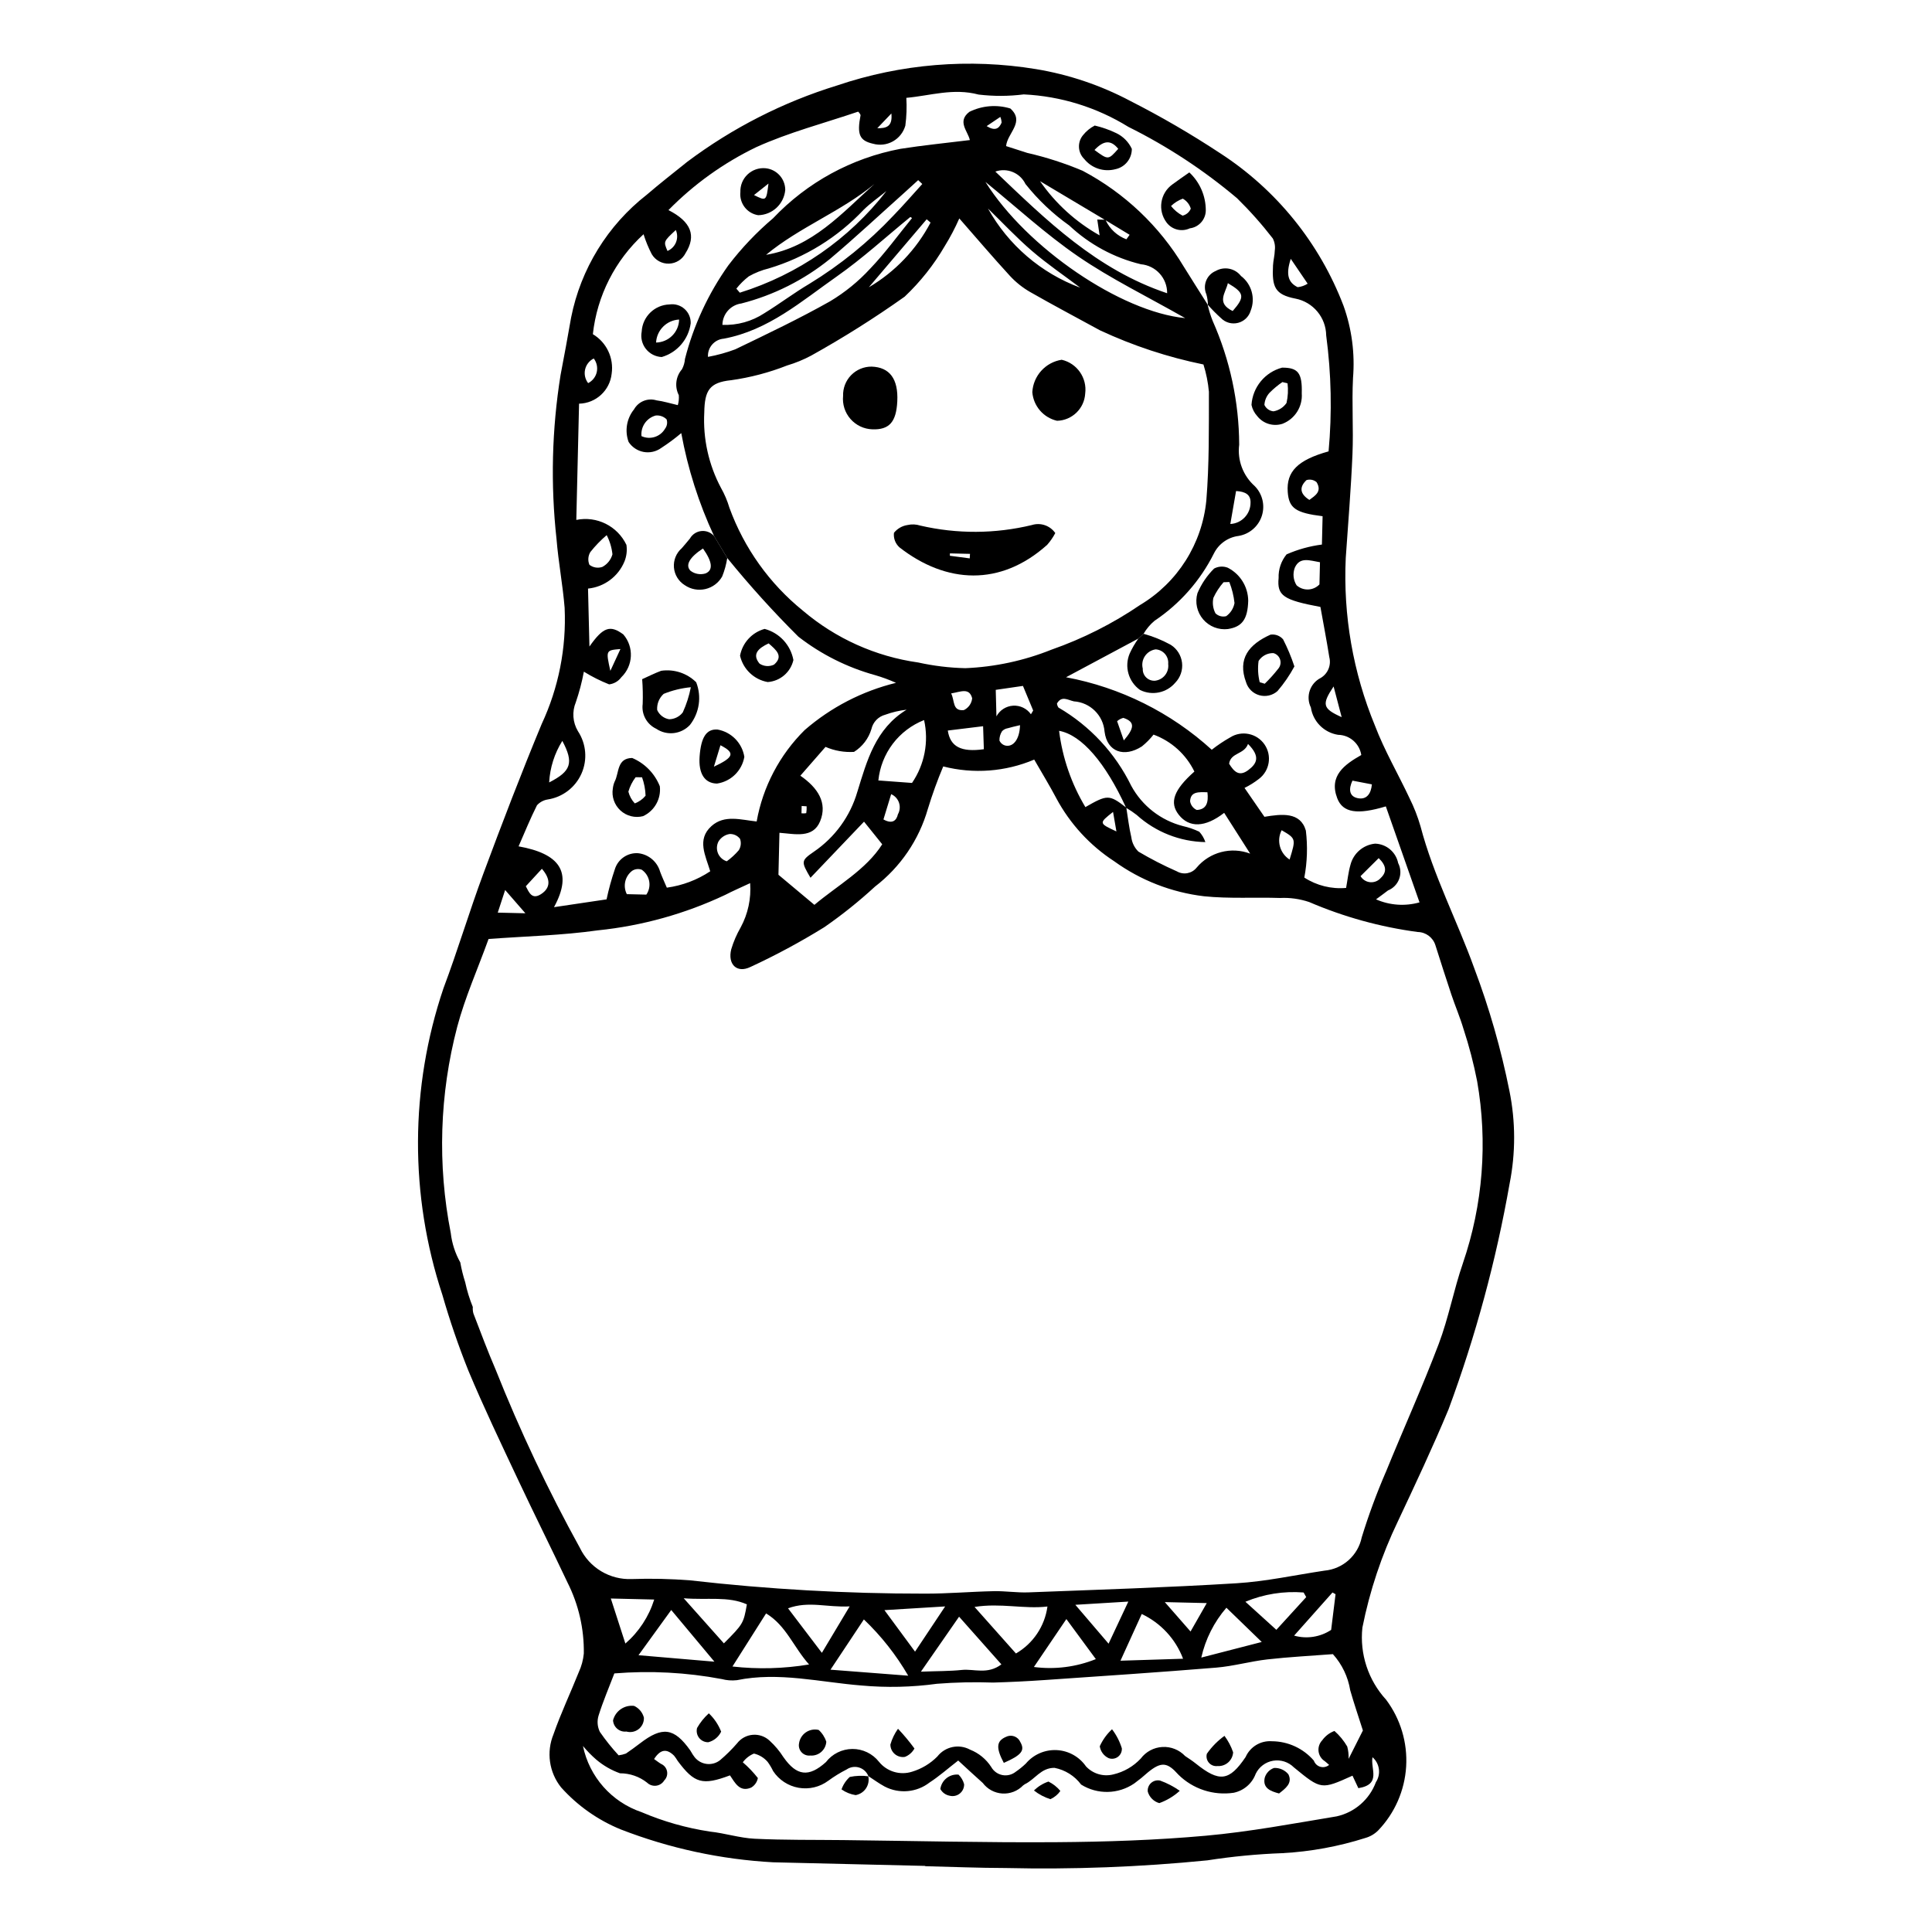 <?xml version="1.0" encoding="UTF-8"?>
<!-- Uploaded to: ICON Repo, www.iconrepo.com, Generator: ICON Repo Mixer Tools -->
<svg fill="#000000" width="800px" height="800px" version="1.1" viewBox="144 144 512 512" xmlns="http://www.w3.org/2000/svg">
 <g>
  <path d="m544.02 433.13c-2.215-11.086-5.34-21.977-9.332-32.555-4.535-12.602-10.82-24.551-14.242-37.605v0.004c-0.746-2.582-1.727-5.086-2.926-7.488-3.016-6.414-6.629-12.594-9.145-19.191-5.805-14.059-8.445-29.223-7.738-44.414 0.633-9.176 1.391-18.344 1.781-27.531 0.285-6.691-0.199-13.414 0.141-20.098l-0.004-0.004c0.547-6.5-0.305-13.043-2.5-19.191-6.336-16.629-17.805-30.809-32.742-40.477-7.672-5.059-15.617-9.68-23.805-13.844-7.82-4.137-16.254-6.984-24.984-8.426-17.652-2.891-35.746-1.398-52.691 4.344-14.309 4.406-27.746 11.254-39.723 20.242-3.582 2.883-7.215 5.707-10.699 8.703-10.383 8.098-17.504 19.664-20.066 32.582-0.871 5.082-1.836 10.148-2.793 15.219-2.305 14.375-2.664 29-1.066 43.473 0.496 6.106 1.656 12.16 2.152 18.266l-0.004 0.004c0.484 10.578-1.602 21.121-6.078 30.719-5.441 13.098-10.516 26.355-15.457 39.652-3.738 10.055-6.797 20.359-10.578 30.395v0.004c-8.898 26.332-9 54.84-0.289 81.234 1.957 6.812 4.258 13.52 6.894 20.098 4.066 9.723 8.625 19.242 13.109 28.785 4.305 9.164 8.844 18.219 13.168 27.375 2.938 5.828 4.414 12.281 4.312 18.805-0.164 1.699-0.609 3.356-1.324 4.906-2.195 5.496-4.738 10.867-6.695 16.441l0.004 0.004c-1.961 4.719-1.195 10.129 1.996 14.117 4.363 4.871 9.777 8.684 15.832 11.148 12.91 5.012 26.527 7.949 40.355 8.703 13.434 0.332 26.871 0.652 40.305 0.957v0.078c7.098 0.168 14.195 0.469 21.293 0.48 17.844 0.414 35.695-0.262 53.453-2.027 6.606-1.027 13.266-1.668 19.945-1.91 7.469-0.41 14.852-1.766 21.977-4.031 1.273-0.363 2.434-1.047 3.371-1.984 4.402-4.586 7.031-10.59 7.418-16.934 0.383-6.348-1.496-12.621-5.309-17.711-4.742-5.172-7.035-12.133-6.289-19.113 1.941-9.75 5.106-19.219 9.414-28.176 4.625-9.832 9.262-19.676 13.426-29.688v-0.004c7.176-19.398 12.59-39.406 16.172-59.777 1.613-8.109 1.602-16.457-0.039-24.559zm-44.465-99.078c-5.098-2.281-5.312-3.367-2.137-8.133 0.832 3.164 1.484 5.648 2.137 8.133zm-13.492-121.46c1.809 2.66 3.004 4.414 4.477 6.586-0.797 0.516-1.707 0.832-2.652 0.926-2.562-1.254-3.156-3.422-1.824-7.512zm-105.84-38.52c0.375 3.582-1.449 3.934-3.731 3.906 1.039-1.086 2.078-2.172 3.731-3.906zm-78.875 64.93c0.793 1.027 1.082 2.352 0.797 3.617-0.289 1.262-1.125 2.328-2.281 2.914-0.797-1.023-1.094-2.352-0.805-3.617 0.285-1.266 1.129-2.336 2.289-2.914zm-8.324 101.34c3.098 5.824 2.336 8.043-3.492 11.012 0.211-3.906 1.414-7.695 3.492-11.012zm-6.707 17.051c0.742-0.816 1.742-1.355 2.832-1.523 3.957-0.613 7.332-3.199 8.953-6.859 1.621-3.66 1.266-7.898-0.941-11.238-1.391-2.324-1.602-5.168-0.562-7.668 0.906-2.644 1.621-5.356 2.133-8.105 2.129 1.32 4.371 2.445 6.699 3.367 1.297-0.156 2.469-0.844 3.234-1.898 3.156-3.043 3.387-8.02 0.523-11.34-3.438-2.531-5.309-2.047-8.98 3.211-0.137-5.629-0.25-10.215-0.375-15.359 4.301-0.434 8.012-3.195 9.66-7.188 0.559-1.395 0.738-2.91 0.52-4.394-2.383-4.996-7.863-7.727-13.285-6.617 0.242-10.254 0.484-20.387 0.73-30.805 4.473-0.094 8.176-3.504 8.641-7.953 0.605-4.176-1.363-8.305-4.984-10.465 1.113-10.168 5.891-19.582 13.434-26.484 0.566 1.82 1.293 3.582 2.168 5.273 0.953 1.617 2.711 2.586 4.586 2.519 1.875-0.062 3.566-1.148 4.402-2.824 2.832-4.531 1.543-8.254-4.555-11.367h0.004c6.731-6.856 14.594-12.492 23.246-16.672 8.66-3.93 18.008-6.348 27.02-9.418v0.004c0.285 0.246 0.504 0.562 0.645 0.914-0.992 5.121-0.309 6.746 3.258 7.578v-0.004c1.773 0.512 3.68 0.293 5.293-0.605 1.613-0.895 2.805-2.398 3.312-4.172 0.324-2.445 0.414-4.914 0.262-7.371 6.301-0.559 12.457-2.664 19.172-0.863l0.004-0.004c3.969 0.473 7.981 0.457 11.945-0.047 9.82 0.473 19.363 3.434 27.73 8.609 10.316 5.125 19.984 11.473 28.789 18.902 3.398 3.336 6.566 6.898 9.48 10.664 0.496 0.973 0.684 2.078 0.527 3.16-0.02 1.332-0.406 2.652-0.473 3.988-0.293 5.699 0.473 7.734 5.961 8.801v-0.004c4.676 0.922 8.07 4.992 8.133 9.762 1.359 10.184 1.574 20.488 0.633 30.719-8.215 2.297-11.215 5.363-10.824 10.762 0.312 4.297 2.082 5.543 9.238 6.426-0.062 2.606-0.125 5.223-0.18 7.508-3.231 0.414-6.383 1.289-9.363 2.598-1.441 1.758-2.195 3.981-2.113 6.254-0.457 4.719 1.289 5.844 11.078 7.68 0.773 4.32 1.641 8.793 2.352 13.293 0.555 2.121-0.352 4.356-2.227 5.496-2.898 1.441-4.082 4.957-2.652 7.863 0.566 3.727 3.481 6.656 7.207 7.238 3.078 0.047 5.676 2.309 6.152 5.352-4.398 2.508-8.668 5.481-6.367 11.477 1.473 3.844 5.363 4.406 12.871 2.137 2.922 8.328 5.859 16.695 8.926 25.434v0.004c-3.82 1.078-7.894 0.797-11.523-0.801 1.363-1.016 2.281-1.664 3.164-2.356h-0.004c1.371-0.547 2.445-1.645 2.961-3.023 0.516-1.383 0.426-2.918-0.254-4.227-0.59-2.93-3.125-5.066-6.113-5.156-3.129 0.309-5.734 2.539-6.523 5.582-0.574 1.984-0.781 4.074-1.164 6.152-3.891 0.348-7.789-0.617-11.07-2.746 0.773-4.106 0.91-8.305 0.406-12.449-1.445-5.027-6.453-4.402-10.977-3.652-1.543-2.234-3.047-4.418-5.277-7.656 1.344-0.656 2.613-1.453 3.793-2.367 2.875-2.156 3.539-6.199 1.5-9.16-2.039-2.957-6.051-3.781-9.09-1.863-1.711 0.969-3.344 2.059-4.887 3.273-10.84-9.867-24.211-16.52-38.617-19.211 6.906-3.695 13.035-6.973 19.164-10.25l1.383-1.262c0.758-1.312 1.742-2.481 2.906-3.453 6.711-4.488 12.137-10.645 15.746-17.863 1.266-2.531 3.711-4.266 6.516-4.621 2.887-0.477 5.266-2.519 6.168-5.305 0.902-2.781 0.176-5.832-1.883-7.914-3.098-2.754-4.637-6.856-4.113-10.969-0.047-11.297-2.438-22.461-7.023-32.789-0.559-1.406-1.008-2.852-1.344-4.328l0.074 0.09c-2.129-3.379-4.285-6.742-6.387-10.141-6.445-10.758-15.715-19.547-26.801-25.414-4.754-2.004-9.668-3.59-14.695-4.742-1.809-0.566-3.609-1.16-5.598-1.801 0.336-3.5 5.082-6.394 1.133-9.961l-0.004-0.004c-3.598-1.098-7.481-0.781-10.855 0.887-3.328 2.559-0.402 5.09 0.125 7.481-6.281 0.781-12.367 1.375-18.402 2.324-12.902 2.434-24.711 8.871-33.746 18.398-4.379 3.715-8.348 7.891-11.836 12.453-5.332 7.496-9.234 15.914-11.512 24.824-0.07 0.957-0.344 1.891-0.797 2.742-1.652 1.898-1.988 4.609-0.844 6.856 0.082 0.891-0.004 1.789-0.258 2.648-2.051-0.473-3.82-1.035-5.637-1.266-2.297-0.711-4.781 0.281-5.961 2.379-1.969 2.43-2.516 5.719-1.438 8.656 0.914 1.383 2.352 2.336 3.984 2.637 1.629 0.297 3.312-0.082 4.656-1.055 1.852-1.199 3.625-2.516 5.312-3.938 1.727 9.426 4.648 18.594 8.691 27.285l3.488 5.809c5.914 7.277 12.207 14.242 18.859 20.855 6.043 4.691 12.945 8.152 20.32 10.188 1.895 0.551 3.75 1.234 5.551 2.043-8.953 2.191-17.254 6.484-24.219 12.527-6.629 6.57-11.07 15.027-12.711 24.215-4.144-0.426-8.535-1.891-11.992 1.234-3.938 3.555-1.551 7.801-0.312 11.965-3.453 2.297-7.387 3.781-11.5 4.34-0.648-1.527-1.277-2.856-1.781-4.227-0.762-2.672-3.07-4.609-5.832-4.902-2.812-0.191-5.383 1.598-6.18 4.301-0.883 2.598-1.609 5.246-2.18 7.93-4.18 0.621-8.777 1.305-13.93 2.07 5.176-9.5 1.281-14.203-9.387-16.121 1.648-3.758 3.117-7.402 4.883-10.895zm22.105-41.391-2.672 5.785c-1.211-5.465-1.211-5.465 2.672-5.785zm-7.984-25.688c1.293-1.637 2.75-3.144 4.34-4.496 0.824 1.586 1.34 3.312 1.527 5.086-0.398 1.426-1.359 2.629-2.664 3.328-1.164 0.41-2.457 0.203-3.434-0.551-0.465-1.098-0.375-2.344 0.23-3.367zm22.66-85.359c0.453 1.027 0.473 2.195 0.059 3.238-0.418 1.047-1.234 1.879-2.269 2.316-1.074-2.504-1.074-2.504 2.211-5.555zm167.9 71.527c-2.738-1.723-2.543-3.582-0.762-5.25 0.926-0.289 1.934-0.082 2.668 0.543 1.504 2.473-0.355 3.555-1.906 4.707zm2.812 16.516-0.141 5.879c-1.625 1.695-4.305 1.801-6.059 0.234-0.883-1.391-1.059-3.113-0.477-4.652 1.332-3 3.992-1.898 6.676-1.461zm13.754 58.867c-0.211 2.434-1.363 4.156-3.762 3.656-2.324-0.48-2.41-2.484-1.387-4.644 1.652 0.316 3.25 0.621 5.148 0.988zm-3.004 24.324 4.809-4.777c2.117 2.051 2.172 3.695 0.543 5.266h-0.004c-0.699 0.801-1.742 1.215-2.801 1.117-1.059-0.094-2.008-0.695-2.551-1.609zm-18.805-4.402c-2.602-1.66-3.512-5.027-2.106-7.773 3.812 2.234 3.812 2.234 2.106 7.773zm-23.934-7.375c-1.379-0.652-2.828-1.152-4.316-1.488-5.852-1.492-10.816-5.356-13.703-10.66-4.238-8.676-10.953-15.898-19.293-20.754-0.223-0.316-0.359-0.684-0.402-1.07 1.23-2.144 2.832-0.949 4.461-0.578v0.004c4.34 0.273 7.816 3.699 8.156 8.031 0.676 5.398 5.223 6.918 9.898 3.902 1.141-0.922 2.176-1.969 3.082-3.121 4.738 1.742 8.617 5.25 10.824 9.789-5.481 4.856-6.695 8.227-4.125 11.473 2.738 3.461 6.949 3.406 12.016-0.527 2.137 3.352 4.25 6.664 6.891 10.809-5.039-1.91-10.738-0.418-14.195 3.715-1.262 1.574-3.484 1.988-5.227 0.98-3.5-1.539-6.902-3.289-10.191-5.234-1.039-1.016-1.703-2.352-1.879-3.793-0.605-2.555-0.902-5.18-1.32-7.777 0.953 0.555 1.863 1.172 2.734 1.852 5 4.523 11.465 7.078 18.207 7.199-0.34-1.02-0.891-1.957-1.617-2.75zm-30.18-6.519c-3.711-6.18-6.086-13.066-6.969-20.219 6.023 1.098 12.32 8.539 17.703 20.277-4.414-3.406-4.922-3.402-10.734-0.059zm8.223 6.445c-4.68-2.176-4.68-2.176-0.895-5.168zm-31.797-30.492-0.184-7.027c2.309-0.336 4.465-0.648 7.211-1.043 0.922 2.223 1.816 4.371 2.711 6.519l-0.598 0.996-0.004-0.008c-1.074-1.523-2.863-2.383-4.723-2.269-1.863 0.117-3.535 1.188-4.414 2.832zm6.25 2.332c-0.094 3.699-1.758 5.824-3.816 5.418-0.727-0.16-1.336-0.66-1.637-1.348-0.027-0.883 0.223-1.75 0.707-2.488 0.406-0.41 0.93-0.68 1.496-0.77 0.883-0.277 1.797-0.457 3.25-0.812zm-14.512-15.109v0.004c-4.195-0.098-8.375-0.602-12.477-1.508-11.273-1.586-21.867-6.348-30.543-13.723-8.848-7.156-15.582-16.586-19.48-27.277-0.543-1.84-1.297-3.613-2.242-5.281-3.266-6.133-4.793-13.043-4.422-19.984 0.102-5.84 1.379-7.938 7.051-8.535v0.004c5.109-0.711 10.117-2.027 14.914-3.918 2.203-0.652 4.332-1.527 6.359-2.609 8.539-4.75 16.809-9.965 24.777-15.621 4.164-3.934 7.742-8.445 10.625-13.398 1.457-2.352 2.746-4.805 3.859-7.336 4.578 5.223 8.902 10.309 13.414 15.223 1.551 1.68 3.348 3.113 5.328 4.258 6.141 3.516 12.402 6.816 18.613 10.211l0.004-0.004c8.73 4.062 17.906 7.086 27.34 9.016 0.742 2.352 1.227 4.773 1.449 7.231-0.012 9.598 0.098 19.23-0.68 28.781-1.113 11.496-7.617 21.777-17.527 27.703-7.289 4.965-15.199 8.953-23.523 11.867-7.281 2.922-15.004 4.578-22.84 4.902zm4.727 15.383c0.066 2.012 0.133 4.051 0.199 6.098-6.019 0.848-8.902-0.656-9.555-4.949 3.394-0.414 6.312-0.773 9.355-1.145zm-8.465-8.688c2.531-0.418 4.801-1.629 5.57 1.285v0.004c-0.137 1.355-0.973 2.547-2.207 3.133-3.094 0.305-2.367-2.453-3.363-4.422zm-19.293 23.059v0.004c0.359-3.523 1.676-6.879 3.812-9.703 2.137-2.82 5.012-5 8.305-6.301 1.293 5.758 0.133 11.793-3.199 16.664-3.039-0.223-5.879-0.438-8.918-0.66zm5.18 8.98c-0.352 1.523-1.352 2.734-3.832 1.359l2.043-6.699-0.004-0.004c0.984 0.43 1.742 1.254 2.086 2.273 0.34 1.02 0.234 2.133-0.293 3.07zm-20.613 1.844c2-4.883-0.594-8.871-5.238-12.078 2.543-2.91 4.863-5.566 6.672-7.637h-0.004c2.379 1.031 4.965 1.484 7.551 1.328 2.219-1.391 3.859-3.535 4.613-6.043 0.414-1.859 1.832-3.328 3.672-3.809 1.824-0.664 3.723-1.109 5.652-1.332-8.266 5.047-10.512 13.531-13.039 21.723h-0.004c-1.875 6.492-5.961 12.129-11.551 15.93-3.426 2.363-3.379 2.617-0.875 6.887 4.793-5.023 9.438-9.891 14.188-14.867 1.395 1.734 2.906 3.613 4.82 5.996-4.269 6.731-11.871 10.918-17.973 16.051-3.488-2.922-6.156-5.152-9.527-7.973 0.07-2.93 0.164-6.863 0.266-11.125 4.144 0.309 8.891 1.551 10.777-3.051zm-4.941-2.113 0.047-1.941 1.32 0.086-0.004-0.004c0.031 0.609-0.004 1.223-0.102 1.824-0.418 0.07-0.84 0.082-1.262 0.035zm-8.633-144.41c9.586-2.875 18.242-8.23 25.098-15.523 1.855-1.82 4.023-3.316 6.047-4.965-9.898 12.734-23.453 22.129-38.852 26.93l-0.918-1.074c0.965-1.219 2.074-2.316 3.309-3.266 1.664-0.941 3.453-1.648 5.316-2.102zm-0.754-3.59c8.871-7.359 19.906-11.469 28.719-18.773-8.648 7.766-16.445 16.727-28.719 18.773zm-6.539 12.887c8.562-2.195 16.551-6.207 23.426-11.762 6.727-5.66 13.148-11.672 19.703-17.535 1.25-1.117 2.484-2.258 3.723-3.387l1.09 1.023c-2.547 2.801-5.023 5.672-7.66 8.383l0.004-0.004c-6.574 6.984-14.051 13.055-22.234 18.055-4.106 2.426-7.926 5.332-11.996 7.828h0.004c-3.285 2.152-7.16 3.223-11.086 3.07 0.039-2.875 2.176-5.289 5.027-5.672zm-4.668 9.332c11.82-2.203 20.605-9.934 29.949-16.488 6.828-4.789 13.023-10.48 19.5-15.77l0.445 0.289c-3.672 4.496-7.09 9.238-11.094 13.414h-0.004c-3.102 3.379-6.68 6.289-10.617 8.645-8.164 4.609-16.66 8.645-25.113 12.723h0.004c-2.356 0.883-4.781 1.555-7.254 2.008-0.152-2.477 1.707-4.621 4.184-4.824zm53.777-31.645 1.023 0.875c-3.75 7.129-9.418 13.07-16.359 17.152zm45.824 4.266c-6.285-3.527-11.688-8.438-15.793-14.363 5.711 3.406 11.422 6.809 17.137 10.215l-1.961-0.047c0.195 1.348 0.367 2.516 0.617 4.195zm-8.043-2.617c5.332 5.012 11.871 8.551 18.984 10.273 3.969 0.348 7 3.695 6.957 7.684-18.707-6.266-32.02-19.352-45.527-32.242l-0.004-0.004c3.109-1.094 6.543 0.32 7.981 3.285 3.332 4.195 7.242 7.898 11.609 11.004zm9.664-1.367c2.109 1.277 4.223 2.559 6.332 3.836l-0.852 1.188v0.004c-2.41-0.898-4.379-2.699-5.481-5.027zm-31.555-24.969c1.395-0.941 2.426-1.637 3.621-2.441 0.207 0.484 0.32 1.004 0.34 1.531-0.676 1.535-1.668 2.316-3.961 0.91zm24.277 34.547c8.598 5.887 18.07 10.496 28.336 16.336-17.027-1.641-41.93-18.566-52.941-36.098 8.168 6.641 15.953 13.836 24.605 19.762zm0.516 8.266h0.004c-10.391-3.856-19.059-11.297-24.445-20.977 3.875 3.769 7.578 7.738 11.672 11.254 4.051 3.481 8.5 6.5 12.773 9.723zm9.781 114.89 0.004-0.004c0.473-0.418 1.039-0.719 1.652-0.875 3.324 1.105 2.758 2.883 0.121 5.973zm23.938 18.84c0.309 2.672-0.211 4.551-2.836 4.688v-0.004c-0.941-0.422-1.605-1.289-1.762-2.312 0.133-2.613 2.242-2.438 4.602-2.375zm5.742-7.57c0.441-3.008 3.969-2.387 5.012-5.238 3.356 3.352 2.352 5.219 0.043 6.945-2.402 1.785-3.75 0.406-5.055-1.711zm0.32-63.523c0.566-3.238 1.035-5.93 1.523-8.742 2.539 0.141 3.887 0.996 3.836 3.074v-0.008c0.02 3.019-2.344 5.519-5.359 5.668zm-149.79-25.277c-1.258 2.18-3.973 3.039-6.258 1.984-0.246-2.496 1.344-4.801 3.762-5.461 1.066-0.113 2.129 0.258 2.891 1.012 0.285 0.836 0.137 1.758-0.395 2.465zm19.52 111.73h0.004c-0.941 1.098-2.008 2.082-3.18 2.926-1.051-0.328-1.898-1.102-2.324-2.113-0.422-1.016-0.371-2.164 0.133-3.141 0.648-1.051 1.719-1.773 2.938-1.977 1.078-0.051 2.113 0.426 2.769 1.281 0.363 1.008 0.238 2.125-0.336 3.023zm-24.488 11.758-5.172-0.121c-1.086-2.129-0.496-4.727 1.402-6.18 0.75-0.5 1.691-0.609 2.539-0.301 1.039 0.711 1.754 1.809 1.984 3.047s-0.039 2.519-0.754 3.555zm-27.891-0.137c-2.422 1.57-3.195-0.43-4.051-2.078 1.477-1.605 2.867-3.117 4.262-4.629 2.34 2.699 2.352 5.043-0.211 6.707zm-9.527-1.082c1.855 2.133 3.273 3.762 5.363 6.164-2.797-0.066-4.746-0.113-7.324-0.172 0.688-2.106 1.227-3.75 1.961-5.992zm229.86 229.82c1.91 1.672 2.293 4.496 0.898 6.613-1.707 4.594-5.625 8.004-10.406 9.059-11.527 1.91-23.055 4.086-34.676 5.129-13.156 1.184-26.41 1.621-39.629 1.715-18.781 0.133-37.566-0.34-56.348-0.555-7.859-0.09-15.727 0.02-23.57-0.359-3.977-0.191-7.891-1.48-11.871-1.898l-0.004-0.004c-6.231-0.941-12.32-2.672-18.117-5.148-7.918-2.676-13.824-9.348-15.516-17.531 1.07 1.301 2.25 2.508 3.523 3.609 1.859 1.578 3.992 2.809 6.289 3.629 2.609-0.008 5.144 0.867 7.191 2.488 0.641 0.621 1.531 0.914 2.418 0.797 0.883-0.117 1.668-0.633 2.125-1.398 0.629-0.629 0.906-1.531 0.738-2.406-0.164-0.875-0.754-1.609-1.574-1.965-0.605-0.352-1.152-0.801-1.859-1.293 1.676-2.617 3.352-2.809 5.281-0.906h0.004c0.359 0.449 0.688 0.922 0.98 1.418 4.422 5.934 6.562 6.547 13.844 3.816 1.316 1.914 2.547 4.551 5.617 3.238 0.93-0.547 1.578-1.469 1.777-2.531-1.191-1.52-2.527-2.918-3.992-4.176 0.754-1.027 1.773-1.824 2.953-2.309 1.406 0.328 2.676 1.098 3.621 2.191 0.566 0.77 1.055 1.594 1.465 2.453 1.547 2.34 3.988 3.938 6.754 4.422 2.762 0.484 5.602-0.188 7.856-1.863 1.547-1.133 3.184-2.141 4.894-3.008 0.965-0.656 2.176-0.836 3.293-0.492 1.113 0.344 2.012 1.18 2.438 2.269 1.434 0.93 2.816 1.953 4.316 2.762 3.836 2.004 8.492 1.586 11.91-1.07 2.547-1.656 4.84-3.691 7.586-5.82 2.312 2.117 4.371 4.059 6.492 5.93v-0.004c1.234 1.652 3.129 2.684 5.191 2.816 2.059 0.129 4.07-0.648 5.504-2.133 0.148-0.125 0.305-0.234 0.469-0.332 2.695-1.281 4.262-4.367 7.863-4.336 2.824 0.547 5.34 2.129 7.055 4.434 4.344 2.707 9.879 2.586 14.098-0.312 1.238-0.906 2.43-1.875 3.57-2.902 3.648-3 5.234-2.641 8.102 0.578v0.004c3.859 3.816 9.289 5.598 14.66 4.801 2.684-0.555 4.887-2.453 5.832-5.019 0.887-1.836 2.609-3.129 4.621-3.469 2.008-0.336 4.059 0.32 5.5 1.762 7.238 5.934 7.238 5.934 15.531 2.199l1.555 3.309c6.176-0.992 3.168-5.121 3.746-8.199zm-2.547-7.09-3.785 7.508h-0.004c0.043-1.098-0.082-2.195-0.363-3.258-0.898-1.547-2.043-2.938-3.387-4.121-1.297 0.477-2.422 1.332-3.227 2.457-0.754 0.781-1.113 1.855-0.988 2.93 0.129 1.078 0.734 2.039 1.648 2.617 0.371 0.273 0.703 0.605 1.152 0.992-0.641 0.539-1.508 0.727-2.316 0.5-0.809-0.223-1.453-0.836-1.723-1.629-2.785-3.242-6.84-5.117-11.113-5.141-2.977-0.223-5.769 1.453-6.977 4.184-4.344 6.434-6.965 6.738-13.215 1.715-0.895-0.719-1.867-1.344-2.82-1.984v-0.004c-1.559-1.645-3.762-2.523-6.027-2.394-2.266 0.129-4.356 1.246-5.719 3.062-1.957 2.094-4.488 3.559-7.277 4.207-2.629 0.672-5.414-0.152-7.254-2.141-1.781-2.566-4.656-4.156-7.777-4.301-3.121-0.145-6.133 1.168-8.145 3.559-0.828 0.797-1.723 1.523-2.672 2.172-0.992 0.801-2.285 1.125-3.539 0.887-1.254-0.242-2.336-1.023-2.961-2.133-1.344-2.086-3.309-3.695-5.617-4.606-2.949-1.598-6.617-0.824-8.676 1.824-1.855 1.875-4.148 3.254-6.676 4.016-3.191 1.027-6.684-0.02-8.789-2.629-1.703-2.156-4.305-3.41-7.055-3.391s-5.336 1.309-7.008 3.488c-4.531 4.082-7.754 3.684-11.23-1.289l-0.004 0.004c-1.02-1.617-2.254-3.09-3.664-4.379-1.199-1.137-2.828-1.711-4.477-1.578-1.648 0.129-3.164 0.957-4.168 2.269-1.379 1.594-2.879 3.074-4.484 4.438-1.059 0.848-2.426 1.203-3.766 0.984-1.34-0.219-2.523-0.992-3.258-2.129-0.355-0.445-0.586-0.992-0.918-1.461-4.266-5.981-7.363-6.394-13.312-1.82-1.211 0.93-2.449 1.828-3.711 2.688-0.625 0.23-1.277 0.387-1.941 0.469-1.797-1.945-3.453-4.016-4.957-6.191-0.668-1.348-0.793-2.894-0.355-4.332 1.188-3.793 2.762-7.465 4.184-11.188l0.004 0.004c9.512-0.773 19.086-0.27 28.465 1.5 1.297 0.344 2.648 0.445 3.984 0.297 11.133-2.277 22.055 0.539 33.031 1.406 6.668 0.605 13.383 0.453 20.016-0.457 4.957-0.391 9.93-0.5 14.902-0.32 4.598-0.133 9.191-0.359 13.781-0.68 15.098-1.039 30.203-2.039 45.285-3.277 4.562-0.375 9.043-1.664 13.598-2.184 5.703-0.648 11.445-0.934 17.352-1.391h0.004c2.418 2.684 4.012 6.012 4.59 9.578 0.992 3.488 2.176 6.926 3.359 10.652zm-22.934-26.676c-2.785-2.527-5.25-4.758-8.203-7.438 4.875-2.031 10.164-2.871 15.426-2.453l0.691 1.223c-2.512 2.754-5.023 5.504-7.914 8.668zm14.875-9.891 0.812 0.457c-0.391 3.172-0.785 6.344-1.168 9.457-2.894 1.906-6.477 2.461-9.812 1.516 3.727-4.188 6.945-7.809 10.168-11.43zm-18.746 13.113c-5.953 1.535-10.613 2.738-16.023 4.137 1.098-4.883 3.383-9.422 6.656-13.211 2.949 2.859 5.699 5.523 9.367 9.078zm-18.871-2.773c-2.391-2.734-4.422-5.051-6.82-7.793 3.578 0.086 6.856 0.164 11.121 0.262zm-1.98 7.215c-5.894 0.188-10.758 0.34-16.59 0.523 2.129-4.672 3.82-8.391 5.637-12.379v0.004c5.047 2.383 8.977 6.629 10.953 11.852zm-19.742-3.992c-3.062-3.582-5.641-6.598-8.809-10.301 4.953-0.301 8.996-0.547 14.043-0.852-1.859 3.961-3.332 7.098-5.234 11.152zm-3.375 4.09c-5.203 2.098-10.855 2.82-16.414 2.09 2.75-4.059 5.328-7.863 8.605-12.699 2.926 3.981 5.332 7.25 7.809 10.609zm-21.172-1.488c-3.418-3.84-6.894-7.75-10.973-12.336 6.977-1.109 13.105 0.621 19.324-0.113l-0.004 0.004c-0.715 5.215-3.793 9.805-8.348 12.445zm-3.856 2.887c-3.711 2.781-7.242 1.133-10.48 1.473-3.219 0.34-6.481 0.293-10.848 0.457 3.375-4.859 6.32-9.105 10.113-14.57 4.238 4.781 7.594 8.562 11.215 12.641zm-22.887-3.375c-2.758-3.738-5.109-6.93-8.109-11 5.676-0.348 10.277-0.629 16.09-0.984-2.902 4.363-5.176 7.773-7.981 11.984zm-1.809 6.371c-7.625-0.59-13.738-1.062-20.594-1.59 3.125-4.703 5.801-8.734 8.844-13.316 4.606 4.387 8.559 9.406 11.75 14.906zm-22.879-6.055c-3.227-4.242-5.918-7.785-8.969-11.801 5.492-2.012 10.348-0.191 16.332-0.508-2.68 4.477-4.754 7.941-7.363 12.309zm-3.391 3.09-0.004-0.004c-6.707 1.117-13.539 1.297-20.301 0.535 3.309-5.219 6.016-9.496 8.91-14.066 5.324 3.211 7.234 8.867 11.391 13.531zm-22.574-5.598c-3.25-3.648-6.484-7.281-10.648-11.953 6.422 0.516 11.73-0.602 16.738 1.613-0.883 5.039-0.98 5.211-6.09 10.336zm-2.512 4.852c-7.168-0.609-13.098-1.117-20.117-1.715l8.672-11.98c3.82 4.57 7.269 8.699 11.441 13.691zm-23.594-4.801c-1.328-4.113-2.508-7.766-3.859-11.941 3.949 0.094 7.398 0.176 11.504 0.273l-0.004-0.004c-1.418 4.523-4.062 8.562-7.644 11.668zm221.96-100.82c-2.445 7.043-3.789 14.488-6.43 21.445-4.348 11.461-9.414 22.652-14.039 34.012l-0.008-0.004c-2.426 5.617-4.543 11.359-6.34 17.207-0.98 4.797-4.984 8.387-9.859 8.832-7.773 1.16-15.516 2.867-23.332 3.348-18.363 1.129-36.758 1.707-55.145 2.414-3.059 0.117-6.137-0.387-9.199-0.32-6.121 0.129-12.234 0.68-18.352 0.652h-0.004c-20.73 0.016-41.445-1.156-62.043-3.512-5.164-0.41-10.344-0.527-15.52-0.352-2.844 0.117-5.664-0.602-8.105-2.066-2.441-1.465-4.398-3.613-5.633-6.18-8.426-15.266-15.887-31.047-22.332-47.246-2.113-4.902-3.984-9.91-5.898-14.898-0.152-0.559-0.203-1.137-0.156-1.715-0.867-2.121-1.543-4.32-2.019-6.562-0.551-1.715-0.984-3.465-1.297-5.238-1.352-2.406-2.211-5.055-2.527-7.797-3.562-18.113-2.973-36.801 1.715-54.66 2.055-7.738 5.363-15.145 8.305-23.262 9.73-0.727 19.469-0.941 29.043-2.301v0.004c11.664-1.203 23.043-4.375 33.648-9.379 1.98-1.023 4.031-1.906 6.625-3.121l0.004-0.004c0.301 4.078-0.57 8.156-2.519 11.746-1.051 1.828-1.891 3.769-2.492 5.789-0.988 3.969 1.473 6.406 5.039 4.703v0.004c6.746-3.121 13.297-6.648 19.617-10.559 4.727-3.273 9.219-6.871 13.445-10.766 6.738-5.176 11.645-12.375 13.992-20.539 1.168-3.836 2.531-7.609 4.09-11.305 8.02 2.055 16.488 1.418 24.113-1.812 2.121 3.695 4.109 6.934 5.879 10.285l-0.004 0.004c3.629 6.746 8.895 12.473 15.316 16.652 7.023 5.07 15.23 8.266 23.836 9.281 6.648 0.68 13.41 0.23 20.113 0.453 2.621-0.129 5.242 0.238 7.731 1.078 9.176 3.945 18.848 6.617 28.75 7.938 2.156 0.031 4.051 1.441 4.695 3.5 1.391 4.359 2.769 8.723 4.223 13.062 1.031 3.078 2.324 6.074 3.238 9.184h0.004c1.484 4.527 2.684 9.141 3.598 13.816 2.828 16.121 1.531 32.699-3.769 48.184z"/>
  <path d="m336.73 291.87c-0.258 1.68-0.707 3.324-1.344 4.902-0.949 1.684-2.562 2.894-4.445 3.332-1.883 0.441-3.867 0.07-5.461-1.023-1.648-1.016-2.719-2.758-2.879-4.688s0.605-3.824 2.062-5.102c0.738-0.859 1.484-1.711 2.191-2.594v-0.004c0.629-1.105 1.758-1.84 3.027-1.965 1.27-0.125 2.519 0.371 3.359 1.332zm-6.434-2.516c-3.512 2.289-4.812 4.434-3.273 5.934 1.137 0.84 2.606 1.09 3.957 0.676 2.106-0.879 1.77-3.141-0.684-6.609z"/>
  <path d="m447.06 311.96c2.516 0.695 4.941 1.68 7.223 2.941 1.652 1.051 2.742 2.789 2.969 4.734 0.227 1.941-0.434 3.887-1.797 5.289-2.289 2.707-6.133 3.508-9.312 1.938-3.09-2.176-4.238-6.211-2.758-9.688 0.637-1.387 1.406-2.711 2.293-3.953zm3.195 4.129c-1.16 0.168-2.195 0.82-2.844 1.793-0.652 0.973-0.855 2.176-0.566 3.312-0.051 0.875 0.281 1.727 0.906 2.34 0.625 0.613 1.484 0.93 2.359 0.863 1.051-0.121 2.012-0.66 2.664-1.496 0.652-0.832 0.941-1.895 0.809-2.945 0.09-0.957-0.211-1.91-0.84-2.641-0.629-0.73-1.527-1.172-2.488-1.227z"/>
  <path d="m314.18 323.99c1.605-0.719 3.289-1.574 5.043-2.227h0.004c3.394-0.496 6.828 0.629 9.27 3.043 1.484 3.793 0.855 8.09-1.648 11.301-2.316 2.496-6.106 2.934-8.93 1.031-2.508-1.176-3.969-3.84-3.602-6.586 0.078-2.191 0.031-4.379-0.137-6.562zm12.898 2.133c-2.469 0.234-4.891 0.824-7.191 1.754-1.207 1.086-1.844 2.668-1.73 4.285 0.582 1.297 1.773 2.219 3.176 2.449 1.422-0.023 2.758-0.699 3.617-1.828 0.973-2.129 1.684-4.363 2.129-6.66z"/>
  <path d="m474.79 303.21c-0.141 4.871-1.59 6.898-5.359 7.488l0.004 0.004c-2.488 0.301-4.965-0.66-6.594-2.566s-2.199-4.5-1.512-6.91c1.027-2.453 2.531-4.68 4.418-6.551 1.117-0.605 2.445-0.684 3.629-0.219 3.293 1.684 5.379 5.055 5.414 8.754zm-5.008-4.965-1.527 0.051c-1.09 1.238-1.996 2.633-2.691 4.129-0.309 1.391-0.117 2.848 0.543 4.109 0.75 0.734 1.828 1.02 2.844 0.758 1.164-0.828 1.957-2.078 2.207-3.484-0.207-1.906-0.672-3.777-1.375-5.562z"/>
  <path d="m488.98 248.24c0.258 3.519-1.812 6.793-5.102 8.066-2.441 0.793-5.117-0.023-6.699-2.039-0.762-0.832-1.289-1.852-1.52-2.957 0.297-4.691 3.555-8.668 8.098-9.879 4.262-0.027 5.371 1.422 5.223 6.809zm-3.762-2.648-1.367-0.34h-0.004c-1.211 0.828-2.344 1.77-3.379 2.812-0.828 0.887-1.316 2.035-1.387 3.246 0.441 0.949 1.355 1.594 2.394 1.695 1.41-0.234 2.664-1.039 3.469-2.219 0.383-1.703 0.477-3.461 0.27-5.195z"/>
  <path d="m306.41 352.93c0.07-0.613 0.23-1.219 0.473-1.785 1.238-2.324 0.527-6.203 4.644-6.273v-0.004c3.348 1.418 5.984 4.117 7.332 7.492 0.387 3.324-1.402 6.519-4.438 7.93-2.125 0.547-4.383-0.02-6-1.508-1.617-1.484-2.375-3.688-2.012-5.852zm7.738-2.941-1.703-0.016c-0.867 1.148-1.516 2.441-1.918 3.824 0.297 1.16 0.879 2.231 1.695 3.109 1.121-0.41 2.109-1.117 2.863-2.043-0.055-1.664-0.371-3.309-0.938-4.875z"/>
  <path d="m487.03 320.61c-1.254 2.336-2.758 4.527-4.488 6.539-1.312 1.16-3.121 1.57-4.809 1.094-1.684-0.477-3.012-1.777-3.519-3.457-2.309-6.215 0.742-10.016 6.469-12.594 1.254-0.191 2.519 0.273 3.348 1.238 1.184 2.312 2.184 4.711 3 7.18zm-9.191 4.191 1.328 0.395c1.277-1.234 2.465-2.555 3.559-3.953 0.582-0.664 0.781-1.586 0.523-2.434-0.254-0.848-0.934-1.504-1.789-1.73-1.582-0.043-3.07 0.746-3.922 2.078-0.258 1.883-0.156 3.801 0.301 5.644z"/>
  <path d="m321.43 224.68c1.438-0.211 2.898 0.227 3.981 1.195 1.086 0.973 1.684 2.375 1.629 3.828-0.57 4.223-3.578 7.719-7.672 8.914-1.641-0.07-3.176-0.852-4.195-2.141-1.02-1.289-1.43-2.961-1.121-4.578 0.195-3.965 3.41-7.109 7.379-7.219zm2.543 4.004c-3.297 0.164-5.934 2.797-6.106 6.094 3.34-0.07 6.031-2.754 6.106-6.094z"/>
  <path d="m354.26 318.91c-0.738 3.234-3.5 5.606-6.809 5.84-3.625-0.645-6.512-3.394-7.332-6.981 0.633-3.422 3.164-6.18 6.516-7.102 3.922 1.047 6.887 4.254 7.625 8.242zm-6.559-4.406c-2.809 1.312-4.457 2.894-2.414 5.363v0.004c1.148 0.754 2.609 0.855 3.848 0.258 2.574-2.242 0.57-3.875-1.434-5.621z"/>
  <path d="m329.4 344.51c0.375-5.195 1.828-7.379 4.766-7.172h0.004c3.66 0.66 6.504 3.562 7.09 7.234-0.633 3.68-3.555 6.535-7.246 7.082-3.269-0.051-4.938-2.637-4.613-7.144zm3.793 2.668c5.426-2.543 5.606-3.68 1.734-5.68z"/>
  <path d="m459.18 189.69c2.797 2.609 4.379 6.266 4.367 10.094-0.035 2.41-1.844 4.43-4.238 4.727-2.176 1.016-4.766 0.352-6.184-1.586-1.137-1.527-1.617-3.449-1.328-5.332 0.285-1.883 1.312-3.574 2.856-4.691 1.359-1.016 2.766-1.965 4.527-3.211zm-4.844 8.906c0.828 1.055 1.867 1.922 3.051 2.551 0.984-0.223 1.801-0.914 2.184-1.852-0.328-1.129-1.09-2.082-2.121-2.648-1.16 0.426-2.223 1.09-3.113 1.949z"/>
  <path d="m464.11 224.81c-0.016-0.949-0.152-1.891-0.406-2.805-0.504-1.148-0.527-2.453-0.059-3.621 0.465-1.164 1.383-2.094 2.539-2.578 2.25-1.281 5.098-0.715 6.684 1.328 2.82 2.137 3.875 5.887 2.582 9.18-0.465 1.598-1.742 2.832-3.352 3.246-1.613 0.414-3.328-0.055-4.504-1.234-1.254-1.133-2.441-2.336-3.559-3.606zm6.566 1.613c3.297-3.781 3.106-4.797-1.281-7.383-0.57 2.57-3.18 5.258 1.281 7.387z"/>
  <path d="m346.83 188.58c2.977 0.27 5.258 2.758 5.269 5.742-0.324 3.746-3.422 6.641-7.18 6.707-2.953-0.465-5.019-3.16-4.711-6.133-0.066-1.75 0.621-3.445 1.887-4.652 1.266-1.207 2.992-1.812 4.734-1.664zm0.824 4.066-3.836 3.047c3.258 1.613 3.258 1.613 3.836-3.047z"/>
  <path d="m434.11 177.27c1.977 0.457 3.894 1.133 5.719 2.012 1.812 0.871 3.269 2.344 4.117 4.168 0.016 2.602-1.805 4.856-4.352 5.387-3.043 0.812-6.281-0.246-8.258-2.699-1.734-1.699-1.875-4.441-0.332-6.312 0.848-1.062 1.902-1.93 3.106-2.555zm-0.059 6.477c3.652 2.676 3.652 2.676 6.293-0.309-1.992-2.465-3.91-2.207-6.293 0.309z"/>
  <path d="m423.66 285.27c-0.59 1.121-1.312 2.168-2.152 3.117-12.344 11.082-26.734 10.348-39.148 0.664h0.004c-1.082-0.969-1.625-2.406-1.457-3.848 0.891-1.109 2.164-1.848 3.57-2.062 1.129-0.262 2.305-0.211 3.406 0.145 9.738 2.258 19.867 2.207 29.582-0.148 2.309-0.719 4.816 0.145 6.195 2.133zm-22.668 6.707 0.066-1.199-5.316-0.125-0.016 0.629z"/>
  <path d="m381.79 250.36c-0.273 5.488-2.129 7.57-6.613 7.418v-0.004c-2.231-0.07-4.328-1.066-5.797-2.746-1.473-1.68-2.176-3.894-1.953-6.117-0.066-2.039 0.699-4.023 2.125-5.488 1.43-1.461 3.391-2.281 5.434-2.266 4.789 0.152 7.098 3.277 6.805 9.203z"/>
  <path d="m425.36 239.34c4.078 0.941 6.773 4.824 6.227 8.969-0.238 3.973-3.481 7.102-7.457 7.203-3.609-0.828-6.262-3.898-6.555-7.59 0.25-4.336 3.492-7.914 7.785-8.582z"/>
  <path d="m306.46 599.91c0.633-2.5 3.019-4.141 5.582-3.832 1.285 0.594 2.242 1.734 2.598 3.109 0.055 1.172-0.457 2.301-1.375 3.031-0.918 0.73-2.133 0.977-3.266 0.66-0.867 0.102-1.738-0.16-2.41-0.723-0.668-0.559-1.078-1.375-1.129-2.246z"/>
  <path d="m360.96 602.45c0.938 0.852 1.633 1.934 2.019 3.141-0.074 1.051-0.566 2.023-1.363 2.711-0.797 0.684-1.836 1.02-2.883 0.934-0.863 0.094-1.715-0.223-2.305-0.859-0.59-0.637-0.84-1.516-0.676-2.363 0.168-1.191 0.828-2.254 1.816-2.93 0.992-0.68 2.223-0.906 3.391-0.633z"/>
  <path d="m468.5 604.02c0.984 1.324 1.758 2.793 2.293 4.356-0.062 1.035-0.535 2.004-1.316 2.691-0.777 0.684-1.801 1.027-2.836 0.957-0.859 0.102-1.711-0.227-2.273-0.883-0.566-0.656-0.766-1.547-0.535-2.379 1.277-1.832 2.856-3.438 4.668-4.742z"/>
  <path d="m410.02 611.18c-2.125-3.984-1.949-5.789 0.512-6.863h0.004c0.688-0.371 1.5-0.434 2.238-0.176 0.738 0.262 1.328 0.82 1.633 1.539 1.262 2.215 0.336 3.43-4.387 5.5z"/>
  <path d="m331.85 598.05c1.426 1.359 2.539 3.016 3.262 4.852-0.664 1.398-1.918 2.43-3.418 2.812-0.945 0.012-1.84-0.414-2.422-1.156-0.582-0.742-0.781-1.715-0.543-2.629 0.828-1.449 1.879-2.762 3.121-3.879z"/>
  <path d="m438.7 602.27c1.156 1.516 2.035 3.223 2.598 5.043 0.062 0.879-0.324 1.73-1.027 2.258-0.707 0.531-1.633 0.668-2.457 0.359-1.273-0.582-2.16-1.77-2.363-3.152 0.77-1.707 1.875-3.238 3.25-4.508z"/>
  <path d="m381.98 602.14c1.562 1.648 3.019 3.398 4.359 5.234-0.555 1.012-1.449 1.797-2.523 2.219-0.961 0.156-1.945-0.117-2.688-0.75-0.742-0.633-1.172-1.559-1.164-2.535 0.434-1.492 1.113-2.902 2.016-4.168z"/>
  <path d="m482.96 619.29c-2.242-0.598-4.359-1.391-3.809-4.113 0.34-1.242 1.273-2.234 2.488-2.652 1.461-0.066 2.867 0.559 3.797 1.688 1.172 2.344-0.785 3.762-2.477 5.078z"/>
  <path d="m456.65 618.58c-1.574 1.438-3.418 2.547-5.426 3.266-1.477-0.418-2.633-1.574-3.055-3.051-0.09-0.867 0.242-1.723 0.891-2.301 0.652-0.578 1.539-0.809 2.387-0.621 1.848 0.668 3.598 1.578 5.203 2.707z"/>
  <path d="m374.09 614.66c0.262 1.117 0.055 2.293-0.578 3.25-0.629 0.957-1.625 1.613-2.754 1.816-1.348-0.211-2.629-0.73-3.746-1.516 0.441-1.266 1.191-2.402 2.188-3.301 1.633-0.34 3.312-0.398 4.965-0.168z"/>
  <path d="m398.02 614.29c0.715 0.703 1.227 1.586 1.484 2.551 0.023 0.965-0.41 1.883-1.168 2.481-0.758 0.598-1.75 0.805-2.684 0.559-1.043-0.191-1.941-0.844-2.449-1.773 0.32-2.359 2.445-4.043 4.816-3.816z"/>
  <path d="m418.01 618.5c1.086-1.07 2.398-1.879 3.844-2.367 1.215 0.598 2.289 1.441 3.152 2.488-0.664 0.949-1.574 1.699-2.629 2.18-1.586-0.492-3.066-1.273-4.367-2.301z"/>
 </g>
</svg>